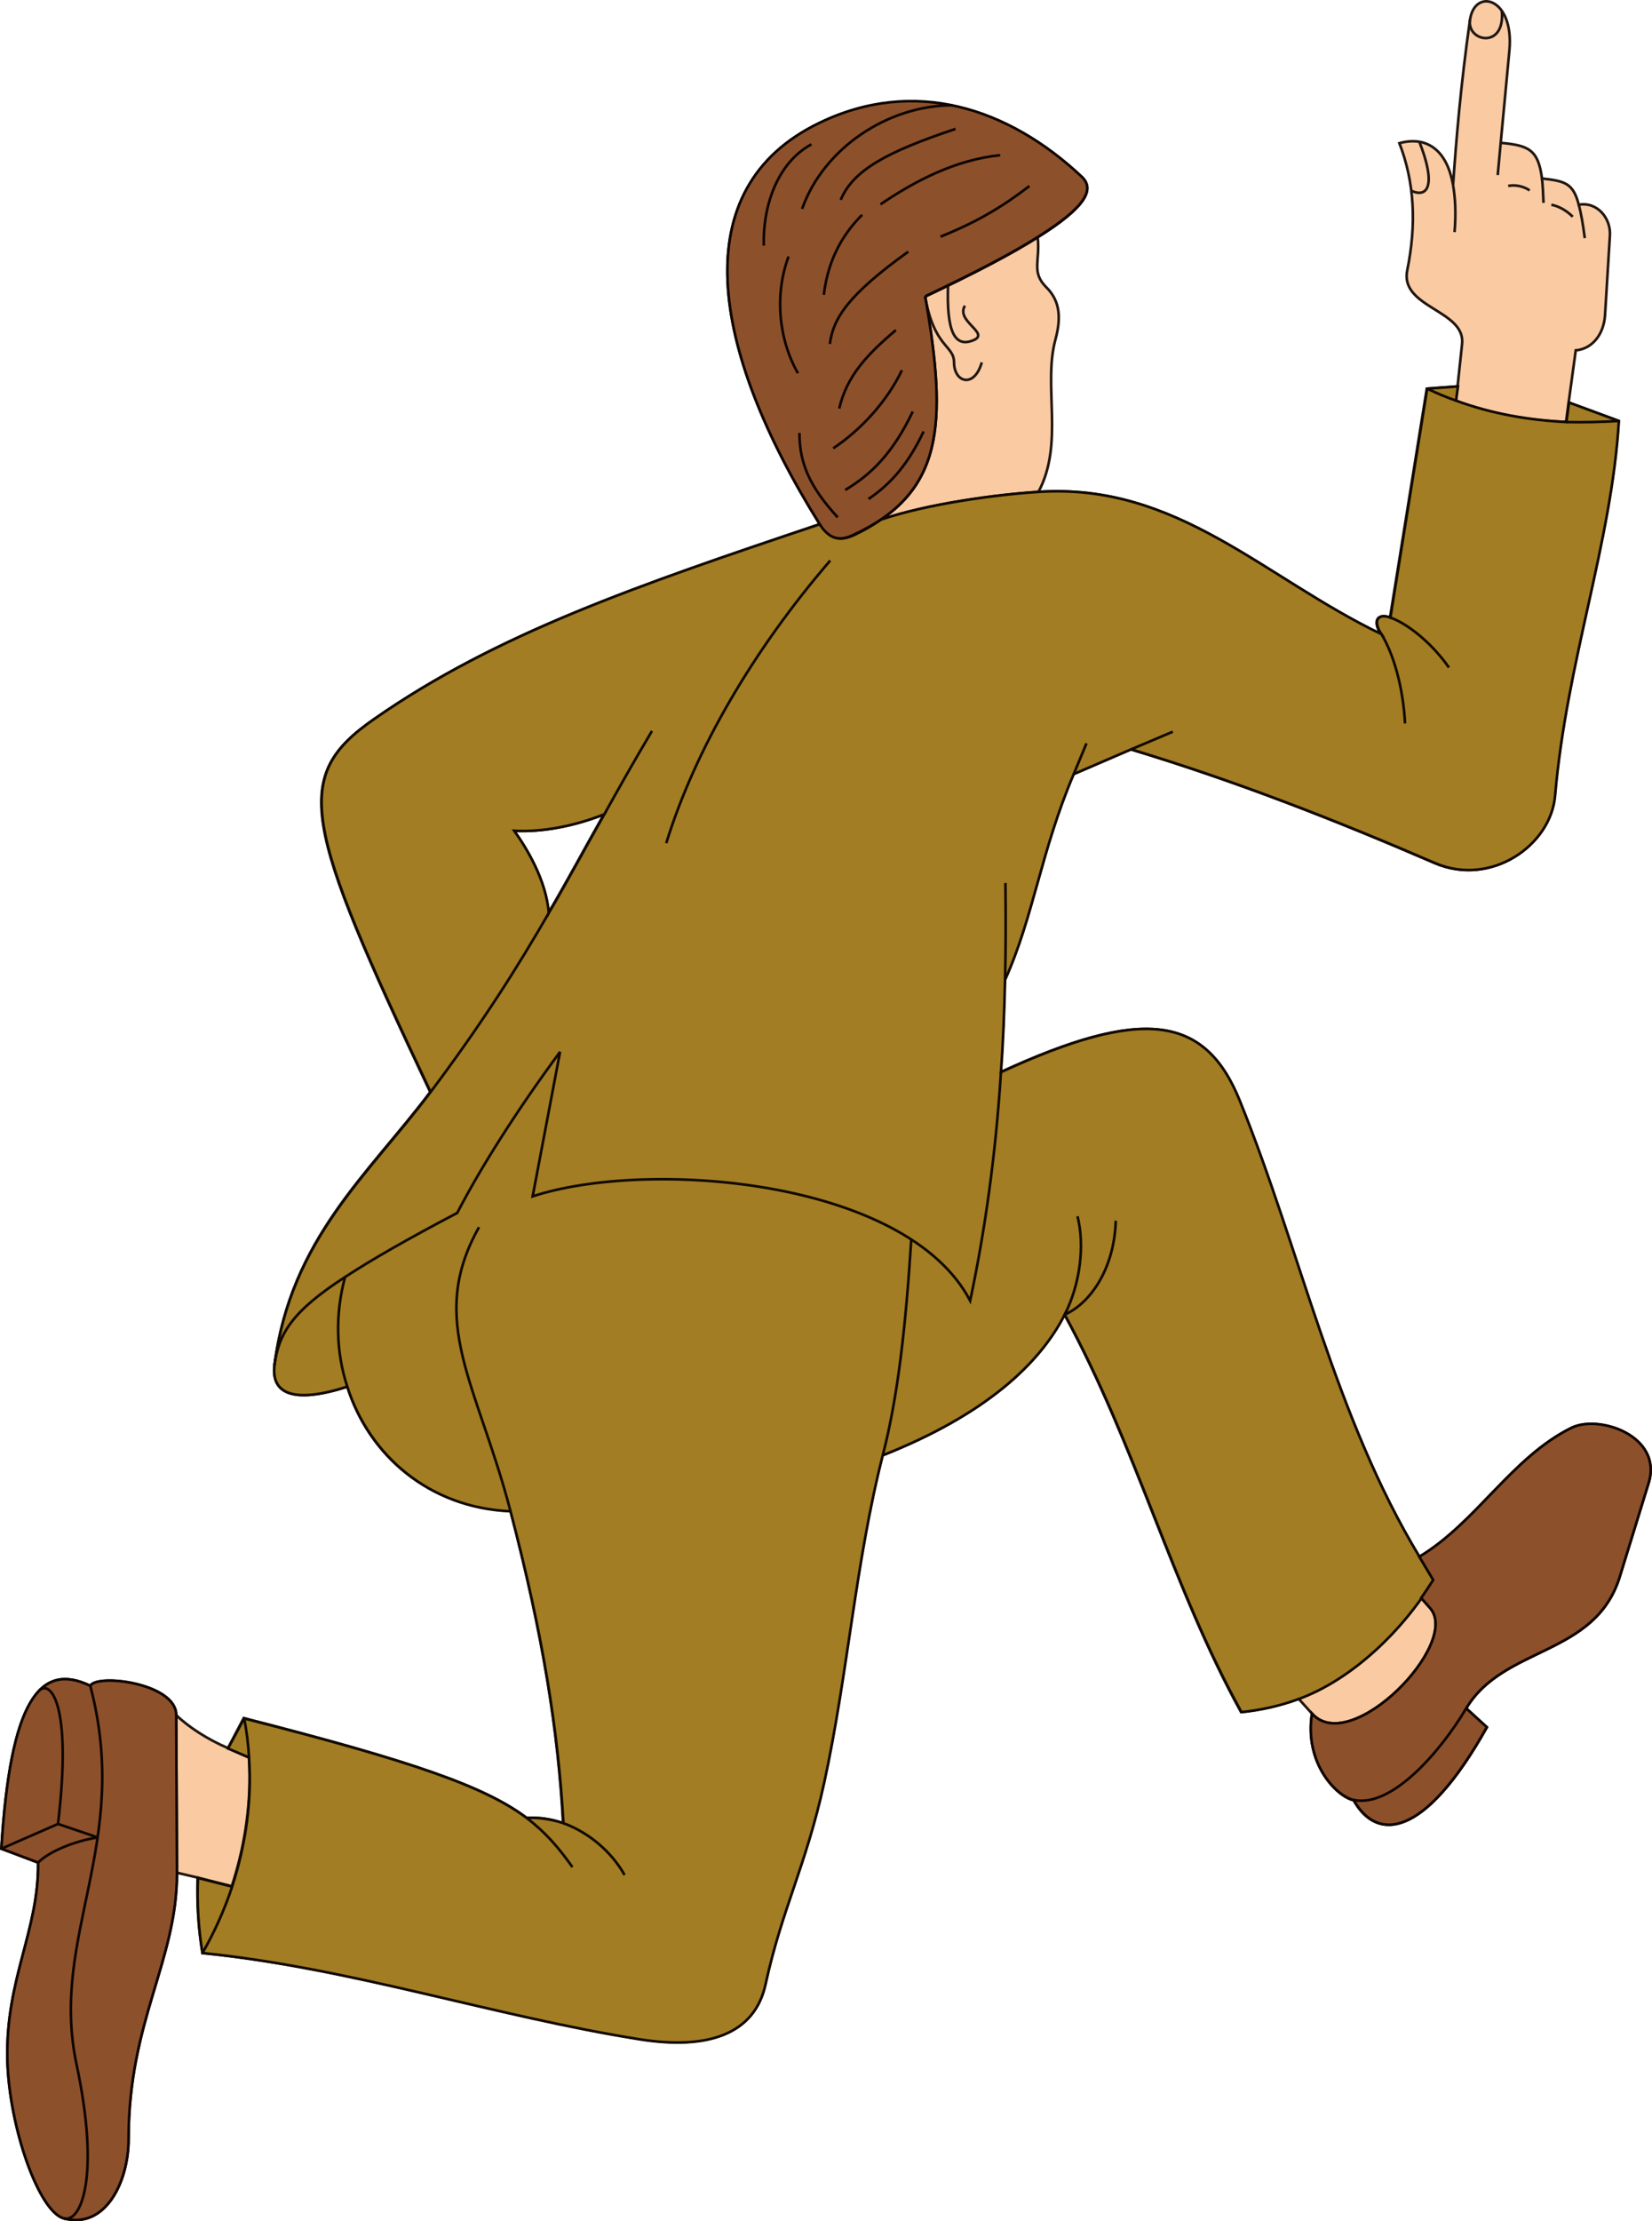 <svg width="293.52" height="394.545" viewBox="0 0 220.14 295.909" xmlns="http://www.w3.org/2000/svg"><path style="fill:#facaa3;fill-opacity:1;fill-rule:evenodd;stroke:none" d="M118.25 739.148c-3.648 14.352-4.648 29.153-7.8 43.602-2.45 11.148-5.598 16.7-7.802 26.8-1.449 6.75-7.796 8.802-16.75 7.348-19.5-3.097-38.449-9.5-58.25-11.449a52.38 52.38 0 0 1-.648-10.05l-2.75-.649c0 11.8-6.45 19.7-6.45 35.45 0 5.8-3.1 12.05-8.6 10.6-3.348-.85-7.348-12.198-7.552-21.25-.199-10.75 4.204-17.1 4.102-26.152l-4.898-1.847c1.199-19.653 5.097-24.95 11.847-21.7.903-1.652 11.45-.351 11.45 3.899 1.652 1.602 4.203 3.25 6.902 4.398l2.097-4c22.602 5.801 32.102 9.102 37.704 13.301a12.254 12.254 0 0 1 4.847.7c-.648-12.348-2.699-25-7-41.598-10.898-.45-18.898-7.45-21.75-16.551-6.847 2.2-10.199 1.148-9.699-2.898C39.398 710.3 49.75 701.699 58 690.75c-17-35.95-18.5-42.05-7.45-49.7 16.25-11.35 35.052-17.75 59.348-25.948-14.699-23.551-18-44.75-.046-53.403 12.597-6.097 25.148-2.05 34.949 7.153 1.75 1.597.699 3.949-5.852 8.046.352 3.204-.898 4.602 1.153 6.653 1.546 1.55 2.148 3.55 1.199 7-1.653 6.148 1.199 13.8-2.25 20.25 18.449-1.2 29.949 11.398 45.648 19-1.25-1.95-.347-2.852 1.2-2.25l4.902-30.5 4.097-.301.602-5.648c.5-4.551-8.352-4.801-7.3-9.852 1.25-6.148.948-11.75-1.052-16.898 3.403-.954 6.301.648 7.153 5.597.398-5.8 1-13.199 2.25-22 .597-4.347 5.949-3.05 5.25 4.102l-1.153 12.25c3.653.347 5 .847 5.5 4.75 3.051.347 4.153.597 4.903 3.5 2.449-.45 4.3 1.8 4.148 4.097l-.648 10.602c-.153 2.5-1.653 4.5-3.903 4.7l-.949 6.948 6.653 2.454c-1 16.398-6.954 31.949-8.5 49.898-.551 6.648-8.551 12.2-16 9-13.301-5.75-26.602-10.95-40.5-15.148l-7.653 3.296c-4.398 10.403-5.347 19-9.148 27.403-.102 4.25-.25 8.3-.551 12.3 18.8-8.652 27.2-7.703 31.852 3.848 8.148 20.153 12.648 42 23.949 60.75 7.597-4.597 12.3-13.25 20.25-17.199 3.648-1.8 12.25 1.05 10.3 7.352l-3.851 12.5c-3.3 10.597-15.45 9.148-20.45 17.5l2.75 2.546c-8.402 14.954-14.698 15.153-17.75 9.704-2.152-.454-6.6-4.801-5.55-11.551l-1.8-2c-2.552.949-5.15 1.55-7.65 1.8-9.25-16.75-13.948-35.351-23.55-53-3.25 6.547-10.5 13.348-24.25 18.797zm-44.5-72.25c-.3-4.398-2.95-8.699-4.602-10.949 3.653.2 8-.597 12-2.199-2.546 4.5-4.847 8.8-7.398 13.148" transform="translate(-.669 -545.276)"/><path style="fill:none;stroke:#211711;stroke-width:3.5;stroke-linecap:butt;stroke-linejoin:miter;stroke-miterlimit:3.863;stroke-opacity:1" d="M1182.5 1028.516C1146.016 885 1136.016 736.992 1104.492 592.5c-24.492-111.484-55.976-166.992-78.008-268.008-14.492-67.5-77.968-88.008-167.5-73.476-195 30.976-384.492 95-582.5 114.492-5.468 33.476-7.5 66.992-6.484 100.508l-27.5 6.484c0-118.008-64.492-196.992-64.492-354.492C178.008 60 146.992-2.5 91.992 11.992c-33.476 8.516-73.476 121.992-75.508 212.5-1.992 107.5 42.032 171.016 41.016 261.524L8.516 504.492c11.992 196.524 50.976 249.492 118.476 216.992 9.024 16.524 114.492 3.516 114.492-38.984 16.524-16.016 42.032-32.5 69.024-43.984l20.976 40C557.5 620.508 652.5 587.5 708.516 545.508c16.484.976 33.476-1.524 48.476-6.992-6.484 123.476-26.992 250-70 415.976-108.984 4.492-188.984 74.492-217.5 165.508-68.476-21.992-101.992-11.484-96.992 28.984 21.484 168.008 125 254.024 207.5 363.516-170 359.492-185 420.508-74.492 496.992 162.5 113.516 350.508 177.5 593.476 259.492-146.992 235.508-180 447.5-.468 534.024 125.976 60.976 251.484 20.508 349.492-71.524 17.5-15.976 6.992-39.492-58.516-80.468 3.516-32.032-8.984-46.016 11.524-66.524 15.468-15.508 21.484-35.508 11.992-70-16.524-61.484 11.992-138.008-22.5-202.5 184.492 11.992 299.492-113.984 456.484-190-12.5 19.492-3.476 28.516 11.992 22.5l49.024 305 40.976 3.008 6.016 56.484c5 45.508-83.516 48.008-73.008 98.516 12.5 61.484 9.492 117.5-10.508 168.984 34.024 9.532 63.008-6.484 71.524-55.976 3.984 58.008 10 131.992 22.5 220 5.976 43.476 59.492 30.508 52.5-41.016l-11.524-122.5c36.524-3.476 50-8.476 55-47.5 30.508-3.476 41.524-5.976 49.024-35 24.492 4.492 43.008-18.008 41.484-40.976l-6.484-106.016c-1.524-25-16.524-45-39.024-46.992l-9.492-69.492 66.524-24.532c-10-163.984-69.532-319.492-85-498.984-5.508-66.484-85.508-121.992-160-90-133.008 57.5-266.016 109.492-405 151.484l-76.524-32.968c-43.984-104.024-53.476-190-91.484-274.024-1.016-42.5-2.5-83.008-5.508-123.008 188.008 86.524 271.992 77.032 318.516-38.476 81.484-201.524 126.484-420 239.492-607.5 75.976 45.976 123.008 132.5 202.5 171.992 36.484 18.008 122.5-10.508 103.008-73.516l-38.516-125c-33.008-105.976-154.492-91.484-204.492-175l27.5-25.468c-84.024-149.532-146.992-151.524-177.5-97.032-21.524 4.532-66.016 48.008-55.508 115.508l-18.008 20c-25.508-9.492-51.484-15.508-76.484-18.008-92.5 167.5-139.492 353.516-235.508 530-32.5-65.468-105-133.476-242.5-187.968zm-445 722.5c-3.008 43.984-29.492 86.992-46.016 109.492 36.524-1.992 80 5.976 120 21.992-25.468-45-48.476-88.008-73.984-131.484zm0 0" transform="matrix(.1 0 0 -.1 -.669 296.724)"/><path style="fill:none;stroke:#211711;stroke-width:3.5;stroke-linecap:butt;stroke-linejoin:miter;stroke-miterlimit:3.863;stroke-opacity:1" d="M875.508 1993.516c-24.024-40-44.492-76.016-64.024-111.016M737.5 1751.016c-41.484-72.032-88.008-146.524-157.5-238.516M469.492 1120c-15 45.508-16.992 96.484-3.476 146.016" transform="matrix(.1 0 0 -.1 -.669 296.724)"/><path style="fill:none;stroke:#211711;stroke-width:3.5;stroke-linecap:butt;stroke-linejoin:miter;stroke-miterlimit:3.863;stroke-opacity:1" d="M372.5 1148.984c8.008 63.008 45 98.516 243.516 202.5 30.468 59.024 77.5 134.532 136.484 214.532l-36.484-192.032c152.5 50 497.5 23.516 582.968-139.492 19.532 92.5 34.024 193.516 41.016 304.492m101.992-191.992c10.508-38.984 3.516-90.508-16.992-130.508 33.008 14.024 66.016 59.024 68.008 124.532m405-448.008 18.476-30.508c-40.976-67.5-108.476-131.992-179.492-158.008" transform="matrix(.1 0 0 -.1 -.669 296.724)"/><path style="fill:none;stroke:#211711;stroke-width:3.5;stroke-linecap:butt;stroke-linejoin:miter;stroke-miterlimit:3.863;stroke-opacity:1" d="M1755 684.492c51.992-58.008 200 94.492 156.992 141.016l-11.484 13.008m60-147.032c-34.492-57.968-99.492-132.968-150-122.5M838.516 470c-17.032 31.016-47.032 56.484-81.524 68.516m-48.476 6.992c25.468-19.024 42.5-40 60.468-65.508m-437.5 198.516c20.508-100.508 0-215-55-313.008m34.024 273.008 28.008-12.5m-23.008-171.524L270 466.016m-27.5 6.484-1.016 210m-114.492 38.984C182.5 510.508 72.5 388.516 108.516 218.008c32.5-152.5 5.468-211.992-16.524-206.016" transform="matrix(.1 0 0 -.1 -.669 296.724)"/><path style="fill:none;stroke:#211711;stroke-width:3.5;stroke-linecap:butt;stroke-linejoin:miter;stroke-miterlimit:3.863;stroke-opacity:1" d="M8.516 504.492 83.984 537.5l53.008-18.008C106.484 515 71.484 500.508 57.5 486.016M83.984 537.5C103.516 701.484 72.5 728.516 59.492 715.508m627.5 238.984C642.5 1123.008 575 1208.008 644.492 1332.5m538.008-303.984c20 77.5 30.508 169.492 38.516 287.5m124.492 345.976c.976 41.992.976 85 .508 129.024m90.976 145 16.992 40.976m59.532-8.008 55.468 23.516m278.008 129.492c16.016-25.508 29.024-70 31.524-118.476m58.476 74.492c-23.008 32.5-55.976 58.476-78.008 66.484M1270 2586.992c-1.992-60 8.008-84.492 35-72.5 20 9.492-25 25-12.5 45.508" transform="matrix(.1 0 0 -.1 -.669 296.724)"/><path style="fill:none;stroke:#211711;stroke-width:3.5;stroke-linecap:butt;stroke-linejoin:miter;stroke-miterlimit:3.863;stroke-opacity:1" d="M1315 2484.492c-10-35-36.992-26.992-36.992 0 0 23.008-26.524 19.492-38.516 87.5" transform="matrix(.1 0 0 -.1 -.669 296.724)"/><path style="fill:none;stroke:#211711;stroke-width:3.5;stroke-linecap:butt;stroke-linejoin:miter;stroke-miterlimit:3.863;stroke-opacity:1" d="M1389.492 2651.016c-33.984-21.524-82.5-47.032-150-79.024 30.508-173.008 23.516-261.484-95-317.5-14.492-6.484-30.508-9.492-45.508 14.492" transform="matrix(.1 0 0 -.1 -.669 296.724)"/><path style="fill:none;stroke:#211711;stroke-width:3.5;stroke-linecap:butt;stroke-linejoin:miter;stroke-miterlimit:3.863;stroke-opacity:1" d="M1123.008 2277.5c-36.992 41.016-51.016 71.484-51.016 112.5m-1.992 80c-26.484 46.016-31.016 105.508-12.5 155.508m-33.008 13.984c-1.484 50 16.524 109.492 63.516 135m-12.5-85.508c28.984 81.016 115 137.5 200.508 137.5" transform="matrix(.1 0 0 -.1 -.669 296.724)"/><path style="fill:none;stroke:#211711;stroke-width:3.5;stroke-linecap:butt;stroke-linejoin:miter;stroke-miterlimit:3.863;stroke-opacity:1" d="M1280 2795c-91.484-30.508-136.484-55-153.008-93.984m53.008-6.524c45.508 31.016 100 59.492 159.492 66.016m39.024-41.016c-34.532-26.992-67.5-46.992-118.516-67.5m-104.492 28.516c-22.5-22.5-45-55-51.016-106.524m8.008-65c4.492 34.532 24.492 65 104.492 122.5m173.516-319.492c-55.508-3.476-149.024-15.976-210.508-37.5m20.508 252.5c-39.024-32.5-65.508-61.484-75.508-103.984m83.516 50.976c-19.532-40.976-54.024-79.492-91.524-104.492m16.016-55c35 20.508 63.476 49.024 90 104.024m14.492-26.524c-20.508-43.008-43.008-69.492-73.516-90m-270-458.008c38.516 125 116.524 258.008 218.516 376.524m795.508 228.984c80.976-38.984 168.008-49.492 255.508-43.008m-70-1.484 3.476 26.016m-150.508 1.992 2.5 19.492M1945 2658.008c1.992 25 1.016 45.508-1.992 62.5m-45 58.008c22.5-57.032 11.992-75.508-10.508-65.508m115 20.976 3.984 43.008m1.524 175.508c4.492-51.016-46.524-41.016-42.5-11.992m50.976-221.016c8.008 1.992 20.508 0 28.516-5.976m16.484 15.976c1.016-8.984 1.524-19.492 2.032-32.5m10.468-2.5c10-1.992 20-7.5 28.516-15.976m8.008 15.976c3.008-10.976 5.508-25 8.008-44.492" transform="matrix(.1 0 0 -.1 -.669 296.724)"/><path style="fill:#a37d23;fill-opacity:1;fill-rule:evenodd;stroke:none" d="M46.95 730c-6.848 2.2-10.2 1.148-9.7-2.898 2.2-16.801 12.55-25.352 20.8-36.352-17-35.95-18.5-42.05-7.5-49.7 16.302-11.35 35.098-17.8 59.4-25.948 1.5 2.398 3.1 2.097 4.55 1.449 1.352-.653 2.5-1.301 3.55-2.051 6.15-2.102 15.5-3.352 21.052-3.7 18.449-1.198 29.949 11.4 45.648 18.95-1.25-1.898-.352-2.8 1.2-2.2l4.902-30.5 4.097-.3-.25 1.898c4.75 1.75 9.7 2.602 14.7 2.852l.351-2.602 6.648 2.454c-1 16.398-6.949 31.949-8.5 49.898-.546 6.648-8.546 12.2-16 9-13.296-5.75-26.597-10.95-40.5-15.148l-7.648 3.296c-4.398 10.352-5.352 19-9.148 27.403-.102 4.25-.25 8.3-.551 12.3 18.8-8.652 27.199-7.703 31.847 3.848 8.153 20.153 12.602 42 23.954 60.75l1.847 3.051c-4.097 6.75-10.847 13.25-17.949 15.852-2.55.949-5.148 1.5-7.648 1.75-9.25-16.704-13.954-35.352-23.551-52.954-3.301 6.5-10.5 13.301-24.25 18.75-3.653 14.352-4.653 29.153-7.801 43.602-2.45 11.148-5.602 16.75-7.8 26.8-1.45 6.802-7.802 8.802-16.75 7.4-19.5-3.098-38.5-9.5-58.302-11.5-.546-3.348-.75-6.7-.597-10l4.55 1.152c1.848-5.704 2.649-11.551 2.25-17.204l-2.8-1.199 2.148-4c22.602 5.75 32.102 9.102 37.653 13.25 1.699-.097 3.347.2 4.898.7-.7-12.297-2.7-25-7.05-41.547-10.848-.454-18.848-7.5-21.75-16.602zm22.25-74.05c3.652.198 7.948-.598 12-2.2-2.552 4.5-4.848 8.8-7.4 13.148-.35-4.398-3-8.699-4.6-10.949" transform="translate(-.669 -545.276)"/><path style="fill:none;stroke:#110a00;stroke-width:3.5;stroke-linecap:butt;stroke-linejoin:miter;stroke-miterlimit:3.863;stroke-opacity:1" d="M469.492 1120c-68.476-21.992-101.992-11.484-96.992 28.984 21.992 168.008 125.508 253.516 208.008 363.516-170 359.492-185 420.508-75 496.992 163.008 113.516 350.976 178.008 593.984 259.492 15-23.984 31.016-20.976 45.508-14.492 13.516 6.524 25 13.008 35.508 20.508 61.484 21.016 155 33.516 210.508 36.992 184.492 11.992 299.492-113.984 456.484-189.492-12.5 18.984-3.516 28.008 11.992 21.992l49.024 305 40.976 3.008-2.5-18.984c47.5-17.5 96.992-26.016 146.992-28.516l3.516 26.016 66.484-24.532c-10-163.984-69.492-319.492-85-498.984-5.468-66.484-85.468-121.992-160-90-132.968 57.5-265.976 109.492-405 151.484l-76.484-32.968c-43.984-103.516-53.516-190-91.484-274.024-1.016-42.5-2.5-83.008-5.508-123.008 188.008 86.524 271.992 77.032 318.476-38.476 81.524-201.524 126.016-420 239.532-607.5l18.476-30.508C1876.016 795 1808.516 730 1737.5 703.984c-25.508-9.492-51.484-15-76.484-17.5-92.5 167.032-139.532 353.516-235.508 529.532-33.008-65-105-133.008-242.5-187.5C1146.484 885 1136.484 736.992 1105 592.5c-24.492-111.484-56.016-167.5-78.008-268.008-14.492-68.008-78.008-88.008-167.5-73.984-195 30.976-385 95-583.008 115-5.468 33.476-7.5 66.992-5.976 100l45.508-11.524c18.476 57.032 26.484 115.508 22.5 172.032l-28.008 11.992 21.484 40c226.016-57.5 321.016-91.016 376.524-132.5 16.992.976 33.476-1.992 48.984-6.992-6.992 122.968-26.992 250-70.508 415.468-108.476 4.532-188.476 75-217.5 166.016zm222.5 740.508c36.524-1.992 79.492 5.976 120 21.992-25.508-45-48.476-88.008-73.984-131.484-3.516 43.984-30 86.992-46.016 109.492zm0 0" transform="matrix(.1 0 0 -.1 -.669 296.724)"/><path style="fill:none;stroke:#110a00;stroke-width:3.5;stroke-linecap:butt;stroke-linejoin:miter;stroke-miterlimit:3.863;stroke-opacity:1" d="M875.508 1993.516c-23.516-39.532-44.024-76.016-63.516-111.016m-73.984-131.484c-41.524-72.032-88.516-146.524-157.5-238.516m-114.024-246.484c-13.476-50-11.992-100.508 3.008-146.016" transform="matrix(.1 0 0 -.1 -.669 296.724)"/><path style="fill:none;stroke:#110a00;stroke-width:3.5;stroke-linecap:butt;stroke-linejoin:miter;stroke-miterlimit:3.863;stroke-opacity:1" d="M372.5 1148.984c5.508 41.524 23.516 71.524 93.984 117.032 35 22.968 83.008 50.468 149.532 85.468 30.468 59.024 77.968 134.532 136.992 214.532l-36.524-192.5c152.032 50 497.5 23.984 583.008-139.024 19.492 91.992 34.024 193.516 41.016 304.492" transform="matrix(.1 0 0 -.1 -.669 296.724)"/><path style="fill:none;stroke:#110a00;stroke-width:3.5;stroke-linecap:butt;stroke-linejoin:miter;stroke-miterlimit:3.863;stroke-opacity:1" d="M645 1332.5c-70-124.492-1.992-209.492 41.992-378.516M757.5 538.516c33.984-12.5 63.984-38.008 81.484-69.024M769.492 480c-18.008 25.508-35.508 46.016-60.976 65.508m-376.524 132.5c3.516-16.992 5.508-34.492 6.524-51.992m-22.5-172.032c-10-30.468-23.516-60.468-39.532-88.476m906.524 663.008c20 77.5 30.508 169.492 38.008 287.5m221.484 30.976c10-38.984 3.516-90.508-16.992-130.976 33.008 14.492 65.976 59.492 68.008 125m-147.5 320.976c.976 41.992.976 85 .468 129.024m91.016 145 16.992 40.976m59.492-8.008 55.508 23.516m-675-148.516c38.516 125 116.524 258.008 218.516 376.524m765.976-216.992c-2.5 48.476-15.468 92.968-31.484 118.984m11.992 21.992c21.992-7.5 55-33.476 78.008-66.484m-28.984 371.484c12.5-5.976 25.468-11.484 38.476-15.976M2093.984 2405c23.008-.508 46.524 0 70 1.484" transform="matrix(.1 0 0 -.1 -.669 296.724)"/><path style="fill:#8c512b;fill-opacity:1;fill-rule:evenodd;stroke:none" d="M9.2 840.8c-3.348-.85-7.348-12.198-7.552-21.25-.199-10.75 4.204-17.1 4.102-26.152l-4.898-1.847c1.199-19.653 5.097-24.95 11.847-21.7.903-1.652 11.45-.351 11.45 3.899l.101 21c0 11.8-6.45 19.7-6.45 35.45 0 5.75-3.1 12.05-8.6 10.6" transform="translate(-.669 -545.276)"/><path style="fill:none;stroke:#0f0500;stroke-width:3.5;stroke-linecap:butt;stroke-linejoin:miter;stroke-miterlimit:3.863;stroke-opacity:1" d="M91.992 11.992c-33.476 8.516-73.476 121.992-75.508 212.5-1.992 107.5 42.032 171.016 41.016 261.524L8.516 504.492c11.992 196.524 50.976 249.492 118.476 216.992 9.024 16.524 114.492 3.516 114.492-38.984l1.016-210c0-118.008-64.492-196.992-64.492-354.492 0-57.5-31.016-120.508-86.016-106.016Zm0 0" transform="matrix(.1 0 0 -.1 -.669 296.724)"/><path style="fill:#8c512b;fill-opacity:1;fill-rule:evenodd;stroke:none" d="M181.05 785.05c-2.152-.402-6.6-4.75-5.55-11.5 5.2 5.802 20-9.448 15.7-14.1l-1.15-1.302a62.322 62.322 0 0 0 1.598-2.398l-1.847-3.102c7.597-4.546 12.3-13.199 20.25-17.148 3.648-1.852 12.25 1.05 10.3 7.352l-3.851 12.5c-3.3 10.597-15.45 9.148-20.45 17.5l2.75 2.5c-8.402 15-14.698 15.199-17.75 9.699" transform="translate(-.669 -545.276)"/><path style="fill:none;stroke:#0f0500;stroke-width:3.5;stroke-linecap:butt;stroke-linejoin:miter;stroke-miterlimit:3.863;stroke-opacity:1" d="M1810.508 569.492c-21.524 4.024-66.016 47.5-55.508 115 51.992-58.008 200 94.492 156.992 141.016l-11.484 13.008c5.508 7.968 10.976 15.976 15.976 23.984l-18.476 31.016c75.976 45.468 123.008 131.992 202.5 171.484 36.484 18.516 122.5-10.508 103.008-73.516l-38.516-125c-33.008-105.976-154.492-91.484-204.492-175l27.5-25c-84.024-150-146.992-151.992-177.5-96.992zm0 0" transform="matrix(.1 0 0 -.1 -.669 296.724)"/><path style="fill:#8c512b;fill-opacity:1;fill-rule:evenodd;stroke:none" d="M123.95 584.75c3.05 17.352 2.35 26.2-9.5 31.75-1.45.7-3.052 1-4.552-1.398-14.699-23.551-18-44.801-.046-53.454 12.597-6.097 25.148-2.046 34.949 7.153 1.75 1.648.699 3.949-5.852 8.05-3.398 2.149-8.25 4.7-15 7.899" transform="translate(-.669 -545.276)"/><path style="fill:none;stroke:#0f0500;stroke-width:3.5;stroke-linecap:butt;stroke-linejoin:miter;stroke-miterlimit:3.863;stroke-opacity:1" d="M1239.492 2572.5c30.508-173.516 23.516-261.992-95-317.5-14.492-6.992-30.508-10-45.508 13.984-146.992 235.508-180 448.008-.468 534.532 125.976 60.976 251.484 20.468 349.492-71.524 17.5-16.484 6.992-39.492-58.516-80.508-33.984-21.484-82.5-46.992-150-78.984zm0 0" transform="matrix(.1 0 0 -.1 -.669 296.724)"/><path style="fill:none;stroke:#0f0500;stroke-width:3.5;stroke-linecap:butt;stroke-linejoin:miter;stroke-miterlimit:3.863;stroke-opacity:1" d="M1260 2651.992c51.016 20.508 83.984 41.016 118.516 67.5m-39.024 41.016C1280 2754.492 1225.508 2726.016 1180 2695m-53.008 6.016c16.524 39.492 61.524 63.984 153.008 94.492" transform="matrix(.1 0 0 -.1 -.669 296.724)"/><path style="fill:none;stroke:#0f0500;stroke-width:3.5;stroke-linecap:butt;stroke-linejoin:miter;stroke-miterlimit:3.863;stroke-opacity:1" d="M1276.016 2826.992c-85.508 0-171.524-56.484-200.508-138.008m12.5 86.016c-46.992-25.508-65-85-63.516-135m33.008-14.492c-18.516-49.492-13.984-109.024 12.5-155.508m34.492 104.492c6.016 51.016 28.516 84.024 51.016 106.524m61.484-49.024c-80-57.5-100-88.476-104.492-123.008m12.5-85.976c10 43.008 36.484 71.484 75.508 104.492m8.008-53.516c-19.532-40.976-54.024-78.984-91.524-103.984m-45 20.508c0-41.016 14.024-71.992 51.016-112.5m10 36.484c35 21.016 63.476 49.024 90 104.492m14.492-26.484c-20.508-43.008-43.008-69.492-73.516-90m796.524-1611.016c-34.492-57.968-99.492-132.968-150-121.992M126.992 721.484C182.5 511.016 72.5 388.516 108.516 218.008c32.5-152.5 5.468-211.992-16.524-206.016" transform="matrix(.1 0 0 -.1 -.669 296.724)"/><path style="fill:none;stroke:#0f0500;stroke-width:3.5;stroke-linecap:butt;stroke-linejoin:miter;stroke-miterlimit:3.863;stroke-opacity:1" d="M57.5 486.016c13.984 14.492 48.984 28.984 79.492 33.476L83.984 537.5 8.516 504.492M83.984 537.5C103.516 701.484 72.5 728.516 59.492 715.508" transform="matrix(.1 0 0 -.1 -.669 296.724)"/></svg>
